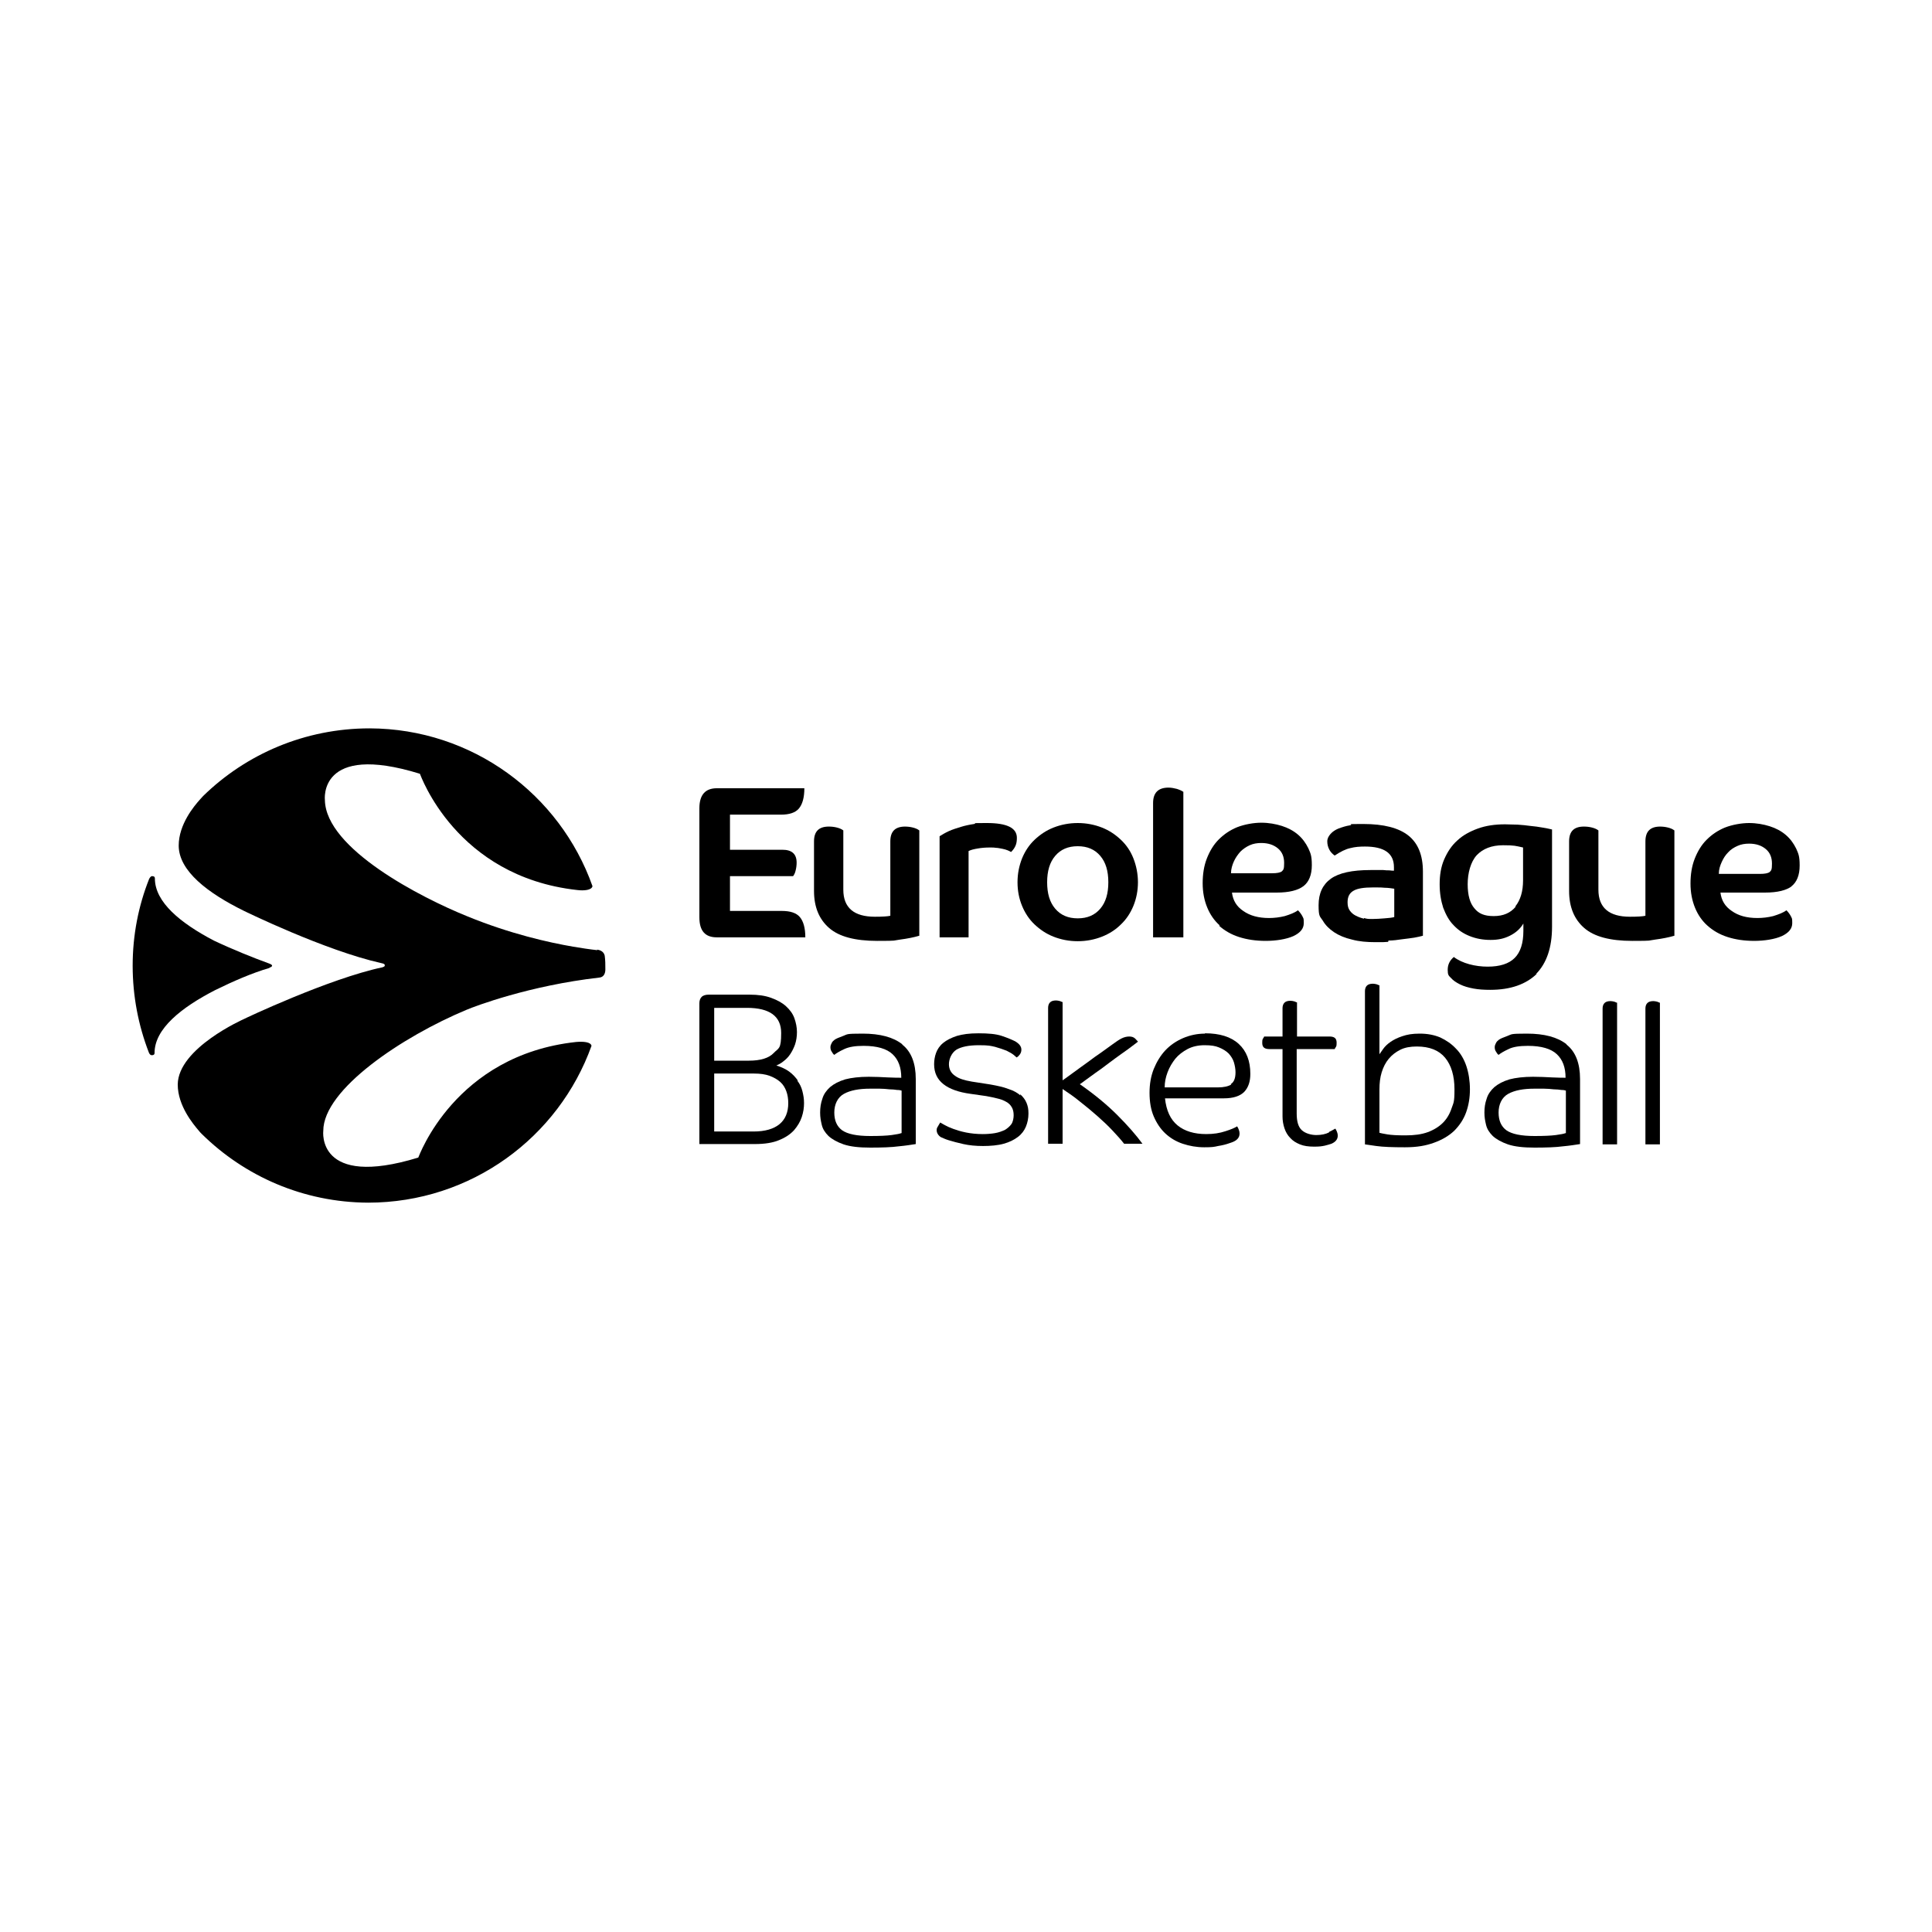 <?xml version="1.0" encoding="UTF-8"?>
<svg id="Layer_1" xmlns="http://www.w3.org/2000/svg" version="1.1" viewBox="0 0 600 600">
  <!-- Generator: Adobe Illustrator 29.8.1, SVG Export Plug-In . SVG Version: 2.1.1 Build 2)  -->
  <path d="M185.6,295.1c-2.7-.3-5.2-.7-7.6-1.1-7.6-1.3-19.6-4-32.8-9.4-14.4-5.8-44-21-44.3-36.1,0,0-2.2-18,29.5-8.2.2.3,11.1,31.9,48.8,36.1,2.3.3,4.6,0,4.8-1.2-10.1-28.5-37.3-48.9-69.2-49-20.1,0-38.4,8-51.7,21-.3.4-.7.7-1,1.1-1.8,2-6.6,7.7-6.6,14.3,0,7.9,9.1,14.8,20.3,20.3h0s25.1,12.3,42.6,16.2h0c1,.2,1.1.4,1.1.7,0,.4-.3.4-.7.6-16.6,3.5-43,16-43.1,16.1,0,0-20.4,9-20.5,20.3,0,6.6,4.8,12.3,6.5,14.3.3.4.6.7,1,1.1,13.3,13.1,31.5,21.2,51.6,21.3,32,0,59.2-20.3,69.4-48.7-.2-1.2-2.5-1.4-4.8-1.2-37.7,4.1-48.8,35.6-49,35.9-31.7,9.7-29.5-8.3-29.5-8.3,0-12.9,24.6-29.3,44.5-37.6,2.6-1.1,19.4-7.5,41.2-10,1.4-.1,1.9-1.3,1.9-2.5,0-1.7,0-2.8-.2-4.3-.3-1.4-1.6-1.8-2.5-1.9Z"/>
  <path d="M83.7,300.5s.8-.2.8-.6c0-.4-1-.7-1-.7h0c-4.7-1.7-11.4-4.4-17.1-7.1-10.3-5.4-18.3-11.9-18.3-19.3,0-.7-.6-.7-.9-.7-.5,0-.9.9-.9.9-3.3,8.3-5.1,17.4-5.1,26.9,0,9.5,1.8,18.6,5,26.9,0,0,.3.9.9.9.3,0,.9,0,.9-.7,0-7.5,8.3-14.1,18.8-19.5,5.5-2.7,11.4-5.3,16.9-6.9Z"/>
  <path d="M334.7,292.3c2.7,0,5.2-.5,7.5-1.4,2.3-.9,4.3-2.2,5.9-3.8,1.7-1.6,3-3.6,3.9-5.8.9-2.2,1.4-4.7,1.4-7.3s-.5-5.1-1.4-7.4c-.9-2.3-2.2-4.2-3.9-5.8-1.7-1.6-3.6-2.9-5.9-3.8-2.3-.9-4.8-1.4-7.5-1.4s-5.2.5-7.5,1.4c-2.3.9-4.2,2.2-5.9,3.8-1.7,1.6-3,3.6-3.9,5.8-.9,2.3-1.4,4.7-1.4,7.4s.5,5.1,1.4,7.3c.9,2.2,2.2,4.2,3.9,5.8,1.7,1.6,3.6,2.9,5.9,3.8,2.3.9,4.8,1.4,7.5,1.4ZM327.7,265.8c1.7-2,4-3,7-3s5.3,1,7,3c1.7,2,2.5,4.7,2.5,8.2s-.8,6.2-2.5,8.2c-1.7,2-4,3-7,3s-5.3-1-7-3c-1.7-2-2.5-4.7-2.5-8.2s.8-6.2,2.5-8.2Z"/>
  <path d="M477,302.5c3.3-3.3,5-8.2,5-14.7v-30.2c-.8-.2-1.8-.4-3-.6-1.2-.2-2.4-.4-3.7-.5-1.3-.2-2.7-.3-4-.4-1.4,0-2.7-.1-3.9-.1-3.1,0-5.9.4-8.4,1.3-2.5.9-4.7,2.1-6.4,3.7-1.8,1.6-3.1,3.6-4.1,5.9-1,2.3-1.4,4.9-1.4,7.7s.4,5.1,1.1,7.3c.8,2.1,1.8,4,3.2,5.4,1.4,1.5,3,2.6,5,3.4,2,.8,4.1,1.2,6.5,1.2s4.2-.4,6-1.3c1.8-.9,3.2-2.1,4.2-3.8v2.3c0,3.8-.9,6.6-2.7,8.4-1.8,1.8-4.6,2.7-8.4,2.7s-7.9-1-10.5-3c-1.3,1.1-1.9,2.4-1.9,4s.3,1.8,1,2.5c.7.8,1.6,1.4,2.8,2,1.2.6,2.6,1,4.2,1.3,1.6.3,3.3.4,5.2.4,6.3,0,11.1-1.7,14.5-5ZM470.7,281.6c-1.6,1.9-3.8,2.9-6.8,2.9s-4.7-.8-6-2.4c-1.4-1.6-2.1-4.1-2.1-7.5s.9-6.9,2.8-9c1.9-2,4.6-3.1,8.2-3.1s3.9.2,6.2.7v10.2c0,3.4-.8,6.1-2.4,8.1Z"/>
  <path d="M300.8,264.3c.8-.4,1.7-.6,2.9-.8,1.1-.2,2.4-.3,3.7-.3s1.2,0,1.9.1c.7,0,1.3.2,2,.3.6.1,1.2.3,1.7.5.5.2.8.4,1,.5.7-.7,1.1-1.3,1.4-2,.3-.7.4-1.5.4-2.4,0-3.1-3.1-4.6-9.3-4.6s-2.6.1-4,.3c-1.4.2-2.8.5-4.1.9-1.3.4-2.6.8-3.7,1.3-1.1.5-2.1,1.1-2.9,1.6v31.4h9v-26.9Z"/>
  <path d="M242.8,282.9h-16.1v-10.8h19.6c.3-.4.6-.9.8-1.8.2-.8.3-1.6.3-2.4,0-2.7-1.5-4-4.4-4h-16.3v-10.9h15.8c2.6,0,4.5-.6,5.6-1.9,1.1-1.3,1.7-3.4,1.7-6.3h-27.2c-3.6,0-5.4,2.1-5.4,6.2v33.9c0,4.2,1.8,6.2,5.4,6.2h27.5c0-2.9-.6-5-1.7-6.3-1.1-1.3-3-1.9-5.6-1.9Z"/>
  <path d="M281.1,256.7c-3.1,0-4.6,1.5-4.6,4.6v23.1c-.8.2-2.4.3-4.8.3-6.5,0-9.8-2.8-9.8-8.4v-18.4c-.5-.4-1.2-.7-2-.9-.8-.2-1.6-.3-2.5-.3-3.1,0-4.6,1.5-4.6,4.6v15.4c0,5,1.6,8.8,4.7,11.5,3.1,2.7,8.1,4,14.9,4s4.7-.1,7.1-.4c2.3-.3,4.3-.7,6-1.2v-32.7c-.5-.4-1.2-.7-2-.9-.8-.2-1.6-.3-2.5-.3Z"/>
  <path d="M431.2,292.1c1.4,0,2.9-.2,4.2-.4,1.4-.2,2.7-.3,3.8-.5,1.1-.2,2-.4,2.7-.6v-19.9c0-5.1-1.5-8.8-4.5-11.2-3-2.4-7.7-3.6-14-3.6s-2.8.1-4.1.4c-1.3.2-2.5.6-3.6,1-1,.4-1.9,1-2.5,1.7-.6.7-1,1.4-1,2.3s.2,1.7.6,2.5c.4.8,1,1.4,1.7,1.9,1.8-1.2,3.4-2,4.8-2.3,1.5-.4,3-.5,4.6-.5,6,0,9,2.1,9,6.4v1.1c-.4,0-.8,0-1.4-.1-.6,0-1.2,0-1.9-.1-.7,0-1.3,0-2.1,0-.7,0-1.3,0-1.9,0-5.7,0-9.8.9-12.3,2.7-2.5,1.8-3.8,4.5-3.8,8.2s.4,3.4,1.3,4.8c.8,1.4,2,2.6,3.5,3.6,1.5,1,3.4,1.8,5.6,2.3,2.2.6,4.6.8,7.3.8s2.5,0,3.9-.1ZM423.6,285.3c-.9-.2-1.7-.5-2.5-.9-.8-.4-1.4-.9-1.9-1.6-.5-.7-.7-1.5-.7-2.6,0-1.7.6-2.9,1.9-3.6,1.2-.7,3.2-1,6-1s2.4,0,3.6.1c1.2,0,2.2.2,3,.3v8.8c-.7.2-1.6.3-3,.4-1.3.1-2.6.2-3.8.2s-1.6,0-2.6-.3Z"/>
  <path d="M515.6,256.7c-3.1,0-4.6,1.5-4.6,4.6v23.1c-.8.2-2.4.3-4.8.3-6.5,0-9.8-2.8-9.8-8.4v-18.4c-.5-.4-1.2-.7-2-.9-.8-.2-1.6-.3-2.5-.3-3.1,0-4.6,1.5-4.6,4.6v15.4c0,5,1.6,8.8,4.7,11.5,3.1,2.7,8.1,4,14.9,4s4.7-.1,7.1-.4c2.3-.3,4.3-.7,6-1.2v-32.7c-.5-.4-1.2-.7-2-.9-.8-.2-1.6-.3-2.5-.3Z"/>
  <path d="M556.3,275.3c1.7-1.3,2.6-3.5,2.6-6.5s-.4-3.7-1.1-5.3c-.8-1.6-1.8-3-3.2-4.2-1.4-1.2-3.1-2.1-5-2.7-1.9-.6-4.1-1-6.4-1s-5.2.5-7.5,1.4c-2.2.9-4.1,2.2-5.7,3.8-1.6,1.6-2.8,3.6-3.7,5.9-.9,2.3-1.3,4.9-1.3,7.7s.5,5.3,1.4,7.5c.9,2.2,2.2,4.1,3.9,5.6,1.7,1.5,3.7,2.7,6.2,3.5,2.5.8,5.2,1.2,8.3,1.2s6.4-.5,8.6-1.5c2.1-1,3.2-2.3,3.2-4s-.1-1.4-.4-2.1c-.3-.6-.8-1.3-1.4-1.9-1.1.8-2.5,1.3-4.1,1.8-1.6.4-3.3.6-4.9.6-3.3,0-5.9-.7-8-2.2-2.1-1.4-3.2-3.3-3.5-5.7h13.9c3.8,0,6.6-.7,8.3-2ZM533.8,271.3c0-1.3.4-2.5.9-3.6.5-1.1,1.1-2.1,2-3,.8-.9,1.8-1.5,2.9-2,1.1-.5,2.3-.7,3.6-.7,2.2,0,3.9.6,5.2,1.7,1.3,1.1,1.9,2.6,1.9,4.5s-.2,2.1-.7,2.6c-.5.4-1.5.6-3.1.6h-12.7Z"/>
  <path d="M378.6,287.5c1.7,1.5,3.7,2.7,6.2,3.5,2.5.8,5.2,1.2,8.3,1.2s6.4-.5,8.6-1.5c2.1-1,3.2-2.3,3.2-4s-.1-1.4-.4-2.1c-.3-.6-.8-1.3-1.4-1.9-1.1.8-2.5,1.3-4.1,1.8-1.6.4-3.3.6-4.9.6-3.2,0-5.9-.7-8-2.2-2.1-1.4-3.2-3.3-3.5-5.7h13.9c3.8,0,6.6-.7,8.3-2,1.7-1.3,2.6-3.5,2.6-6.5s-.4-3.7-1.1-5.3c-.8-1.6-1.8-3-3.2-4.2-1.4-1.2-3.1-2.1-5-2.7-1.9-.6-4.1-1-6.4-1s-5.2.5-7.5,1.4c-2.2.9-4.1,2.2-5.7,3.8-1.6,1.6-2.8,3.6-3.7,5.9-.9,2.3-1.3,4.9-1.3,7.7s.5,5.3,1.4,7.5c.9,2.2,2.2,4.1,3.9,5.6ZM383.2,267.5c.5-1.1,1.2-2.1,2-3,.8-.8,1.8-1.5,2.9-2,1.1-.5,2.3-.7,3.6-.7,2.2,0,3.9.6,5.2,1.7,1.3,1.1,1.9,2.6,1.9,4.5s-.2,2.1-.7,2.6c-.5.4-1.5.6-3.1.6h-12.7c0-1.3.4-2.6.9-3.7Z"/>
  <path d="M367.6,246c-.5-.4-1.2-.7-2.1-1-.8-.2-1.7-.4-2.6-.4-3.2,0-4.8,1.6-4.8,4.8v41.7h9.4v-45.2Z"/>
  <path d="M247.8,335.6c-.7-1-1.6-2-2.7-2.8-1.1-.8-2.4-1.4-4-1.9.7-.3,1.5-.7,2.2-1.3.8-.6,1.5-1.3,2.1-2.2.6-.9,1.1-1.9,1.5-3,.4-1.2.6-2.5.6-3.9s-.3-2.9-.8-4.3-1.4-2.6-2.6-3.7c-1.2-1.1-2.7-1.9-4.6-2.6-1.9-.7-4.1-1-6.7-1h-12.7c-.9,0-1.7.2-2.2.7-.5.5-.7,1.2-.7,2v43.7h17.2c3.1,0,5.6-.4,7.5-1.2,2-.8,3.5-1.8,4.7-3.1,1.1-1.3,1.9-2.6,2.4-4.1.5-1.5.7-2.9.7-4.3s-.2-2.5-.5-3.7c-.3-1.2-.8-2.3-1.6-3.3ZM221.9,313h10.1c7,0,10.6,2.6,10.6,7.8s-.8,4.6-2.3,6.2c-1.5,1.6-4.1,2.4-7.7,2.4h-10.8v-16.4ZM242.1,349.1c-1.8,1.5-4.5,2.3-8.1,2.3h-12.2v-18h12.4c1.8,0,3.4.2,4.8.7,1.3.5,2.4,1.1,3.3,1.9.9.8,1.5,1.8,1.9,2.9.4,1.1.6,2.3.6,3.7,0,2.8-.9,5-2.7,6.5Z"/>
  <path d="M280.2,324.3c-2.8-2.2-6.9-3.3-12.3-3.3s-4.6.2-6,.7c-1.4.5-2.3.9-2.7,1.2-.4.3-.7.6-.9,1-.2.4-.4.8-.4,1.3s.1,1,.4,1.4c.2.4.5.8.8,1,.6-.5,1.6-1.1,3.1-1.8s3.4-1,6-1c4.2,0,7.2.9,9,2.6,1.8,1.7,2.7,4.1,2.7,7.3h0c-.9,0-2.2,0-4.2-.1-1.9-.1-3.9-.2-5.9-.2-2.9,0-5.4.3-7.3.8-2,.6-3.5,1.4-4.7,2.4-1.1,1-2,2.2-2.4,3.6-.5,1.4-.7,2.8-.7,4.3s.2,2.5.5,3.8c.3,1.3,1,2.4,2.1,3.5,1.1,1,2.7,1.9,4.7,2.6,2.1.7,4.8,1,8.3,1s6.6-.1,8.8-.4c2.2-.2,4-.5,5.3-.7v-20.2c0-4.9-1.4-8.5-4.2-10.7ZM279.9,351.9c-.5.2-1.5.4-3,.6-1.5.2-3.7.3-6.6.3-4.2,0-7.1-.6-8.8-1.8-1.6-1.2-2.4-3-2.4-5.5s1-4.7,3-5.8c2-1.1,4.7-1.6,8.1-1.6s2,0,3,0c1.1,0,2,.1,3,.2.9,0,1.7.1,2.4.2.7,0,1.1.1,1.4.2v13.2Z"/>
  <path d="M316.9,340.2c-.9-.8-2.1-1.5-3.7-2-1.5-.6-3.4-1-5.6-1.4l-5.8-.9c-2.3-.4-4-.9-5.2-1.8-1.2-.8-1.9-2-1.9-3.6s.8-3.5,2.3-4.5c1.5-.9,3.8-1.4,7-1.4s3.6.2,5,.5c1.4.4,2.6.8,3.6,1.2,1,.5,1.7.9,2.2,1.3.5.4.8.7.9.8.4-.2.7-.5,1-.9.3-.4.5-.9.5-1.5,0-1-.6-1.8-1.9-2.6-1-.5-2.4-1.1-4.2-1.7-1.8-.6-4.2-.8-7.2-.8s-4.9.3-6.7.8c-1.8.6-3.2,1.3-4.3,2.2-1.1.9-1.8,2-2.2,3.1-.4,1.1-.6,2.3-.6,3.5,0,2.7,1,4.7,2.9,6.2,1.9,1.5,4.7,2.5,8.4,3l4.9.7c1.7.3,3,.6,4.1.9,1.1.3,2,.8,2.6,1.2.7.5,1.1,1.1,1.4,1.7.3.7.4,1.4.4,2.2s-.2,2-.7,2.7c-.5.7-1.2,1.3-2,1.8-.9.4-1.9.8-3.1,1-1.2.2-2.5.3-3.8.3-1.9,0-3.7-.2-5.2-.5-1.5-.3-2.8-.7-3.9-1.1-1.1-.4-2-.8-2.7-1.2-.7-.4-1.1-.6-1.4-.8,0,0-.8,1.3-1,1.7-.3.9,0,2,1.1,2.8.7.3,1.5.7,2.5,1,1.3.4,2.8.8,4.6,1.2,1.8.4,3.8.6,6.1.6s4.6-.2,6.4-.7c1.8-.5,3.2-1.2,4.4-2.1,1.2-.9,2-2,2.5-3.2.5-1.2.8-2.6.8-4.1s-.2-2.3-.6-3.3c-.4-1-1.1-1.9-2-2.7Z"/>
  <path d="M335.2,336.8c.2-.1.8-.5,1.7-1.2.9-.7,2-1.4,3.3-2.4,1.3-.9,2.7-1.9,4.1-3,1.5-1.1,2.8-2.1,4.1-3,1.3-.9,2.4-1.7,3.3-2.4.9-.7,1.5-1.1,1.7-1.3,0-.1-.4-.4-.8-.9-.5-.5-1.1-.7-1.9-.7s-1.6.2-2.4.6c-.8.4-1.8,1.1-2.9,1.9-1.7,1.2-3.4,2.5-5.2,3.7-1.7,1.3-3.3,2.4-4.8,3.5-1.5,1.1-2.7,2-3.7,2.7-1,.7-1.5,1.1-1.7,1.2v-24.3c-.2,0-.5-.2-.8-.3-.4-.1-.8-.2-1.2-.2-.9,0-1.5.2-1.9.6-.4.4-.6,1-.6,1.7v42.2h4.5v-17c1.8,1.2,3.7,2.5,5.5,4,1.8,1.4,3.6,2.9,5.3,4.4,1.7,1.5,3.3,3,4.7,4.5,1.4,1.5,2.6,2.8,3.6,4.1h5.7c-1.9-2.6-4.5-5.6-7.8-8.9-3.3-3.3-7.2-6.5-11.8-9.7Z"/>
  <path d="M374.2,321c-2.4,0-4.7.5-6.8,1.4-2.1.9-4,2.2-5.5,3.8-1.5,1.6-2.7,3.6-3.6,5.8-.9,2.3-1.3,4.7-1.3,7.4s.4,5.2,1.3,7.3c.9,2.1,2.1,3.9,3.6,5.3,1.5,1.4,3.3,2.5,5.4,3.2,2.1.7,4.3,1.1,6.7,1.1s3-.1,4.3-.4c1.3-.2,2.5-.5,3.6-.9.4-.1.8-.3,1.1-.4,3.2-1.4,1.6-4.2,1.2-4.8-.8.5-2,1-3.6,1.5-1.8.6-3.7.9-6,.9-3.7,0-6.7-.9-8.9-2.7-2.2-1.8-3.5-4.6-3.9-8.4h18.3c2.9,0,5-.7,6.3-2,1.3-1.4,1.9-3.2,1.9-5.6,0-4-1.2-7.1-3.6-9.3-2.4-2.2-5.9-3.3-10.5-3.3ZM382.4,336.8c-1,.6-2.4.9-4.2.9h-16.5c0-1.6.3-3.1.9-4.7.6-1.6,1.4-2.9,2.4-4.2,1-1.2,2.3-2.2,3.8-3,1.5-.8,3.3-1.2,5.3-1.2s3.3.2,4.5.7c1.2.5,2.2,1.1,3,1.9.7.8,1.3,1.7,1.6,2.7.3,1,.5,2.1.5,3.1,0,1.9-.5,3.1-1.5,3.7Z"/>
  <path d="M412.7,351.7c-1,.5-2.3.8-3.9.8s-3.4-.5-4.5-1.5c-1.1-1-1.6-2.7-1.6-5.2v-20h11.8c0-.1.2-.4.4-.7.2-.3.2-.8.2-1.3,0-.7-.2-1.2-.6-1.5-.4-.3-1-.4-1.6-.4h-10.1v-10.6c-.2,0-.5-.2-.8-.3-.4-.1-.8-.2-1.2-.2-.9,0-1.5.2-1.9.6-.4.4-.6,1-.6,1.7v8.8h-5.7c0,.1-.2.4-.4.7-.2.3-.2.8-.2,1.3,0,.7.2,1.2.6,1.5.4.3,1,.4,1.6.4h4.1v20.9c0,1.3.2,2.5.6,3.7.4,1.2,1,2.2,1.8,3,.8.9,1.8,1.5,3,2,1.2.5,2.7.7,4.4.7s2.3-.1,3.3-.3c.8-.2,1.5-.4,2.1-.6,3.2-1.4,1.6-4.1,1.2-4.7-.4.2-1,.6-1.9,1Z"/>
  <path d="M452.2,325.7c-1.4-1.5-3-2.6-4.9-3.5-1.9-.8-4-1.2-6.4-1.2s-3.9.3-5.4.8c-1.5.5-2.7,1.1-3.7,1.8-1,.7-1.7,1.4-2.2,2.1-.5.7-.9,1.3-1.2,1.7v-21.4c-.2,0-.5-.2-.8-.3-.4-.1-.8-.2-1.2-.2-.9,0-1.5.2-1.9.6-.4.4-.6,1-.6,1.7v47.6c.2,0,1.3.2,3.5.5,2.1.3,5.1.4,8.9.4s6.5-.5,9-1.4c2.5-.9,4.6-2.1,6.3-3.7,1.6-1.6,2.9-3.5,3.7-5.7.8-2.2,1.2-4.6,1.2-7.2s-.4-5.1-1.1-7.2c-.7-2.1-1.8-4-3.2-5.4ZM450.8,344.2c-.6,1.8-1.5,3.3-2.7,4.5s-2.8,2.2-4.7,2.9c-1.9.7-4.2,1-6.9,1s-4.3-.1-5.6-.3c-1.3-.2-2.1-.4-2.5-.5v-13.5c0-1.9.2-3.7.7-5.3.5-1.6,1.2-3,2.2-4.2,1-1.2,2.2-2.1,3.6-2.8,1.4-.7,3.1-1,5.1-1,4,0,6.9,1.2,8.8,3.5,1.9,2.3,2.9,5.6,2.9,9.8s-.3,4.1-.9,5.9Z"/>
  <path d="M486.5,324.3c-2.8-2.2-6.9-3.3-12.3-3.3s-4.6.2-6,.7c-1.4.5-2.3.9-2.7,1.2-.4.3-.7.6-.9,1-.2.4-.4.8-.4,1.3s.1,1,.4,1.4c.2.4.5.8.8,1,.6-.5,1.6-1.1,3.1-1.8,1.4-.7,3.4-1,6-1,4.2,0,7.2.9,9,2.6,1.8,1.7,2.7,4.1,2.7,7.3h0c-.9,0-2.2,0-4.2-.1-1.9-.1-3.9-.2-5.9-.2-2.9,0-5.4.3-7.3.8-2,.6-3.5,1.4-4.7,2.4-1.1,1-2,2.2-2.4,3.6-.5,1.4-.7,2.8-.7,4.3s.2,2.5.5,3.8c.3,1.3,1,2.4,2.1,3.5,1.1,1,2.7,1.9,4.7,2.6,2.1.7,4.8,1,8.3,1s6.6-.1,8.8-.4c2.2-.2,4-.5,5.3-.7v-20.2c0-4.9-1.4-8.5-4.2-10.7ZM486.2,351.9c-.5.2-1.5.4-3,.6-1.5.2-3.7.3-6.6.3-4.2,0-7.1-.6-8.8-1.8-1.6-1.2-2.4-3-2.4-5.5s1-4.7,3-5.8c2-1.1,4.7-1.6,8.1-1.6s2,0,3,0c1.1,0,2,.1,3,.2.9,0,1.7.1,2.4.2.7,0,1.1.1,1.4.2v13.2Z"/>
  <path d="M500.2,310.9c-.9,0-1.5.2-1.9.6-.4.4-.6,1-.6,1.7v42.2h4.5v-44c-.2,0-.5-.2-.8-.3-.4-.1-.8-.2-1.2-.2Z"/>
  <path d="M513.5,310.9c-.9,0-1.5.2-1.9.6-.4.4-.6,1-.6,1.7v42.2h4.5v-44c-.2,0-.5-.2-.8-.3-.4-.1-.8-.2-1.2-.2Z"/>
</svg>